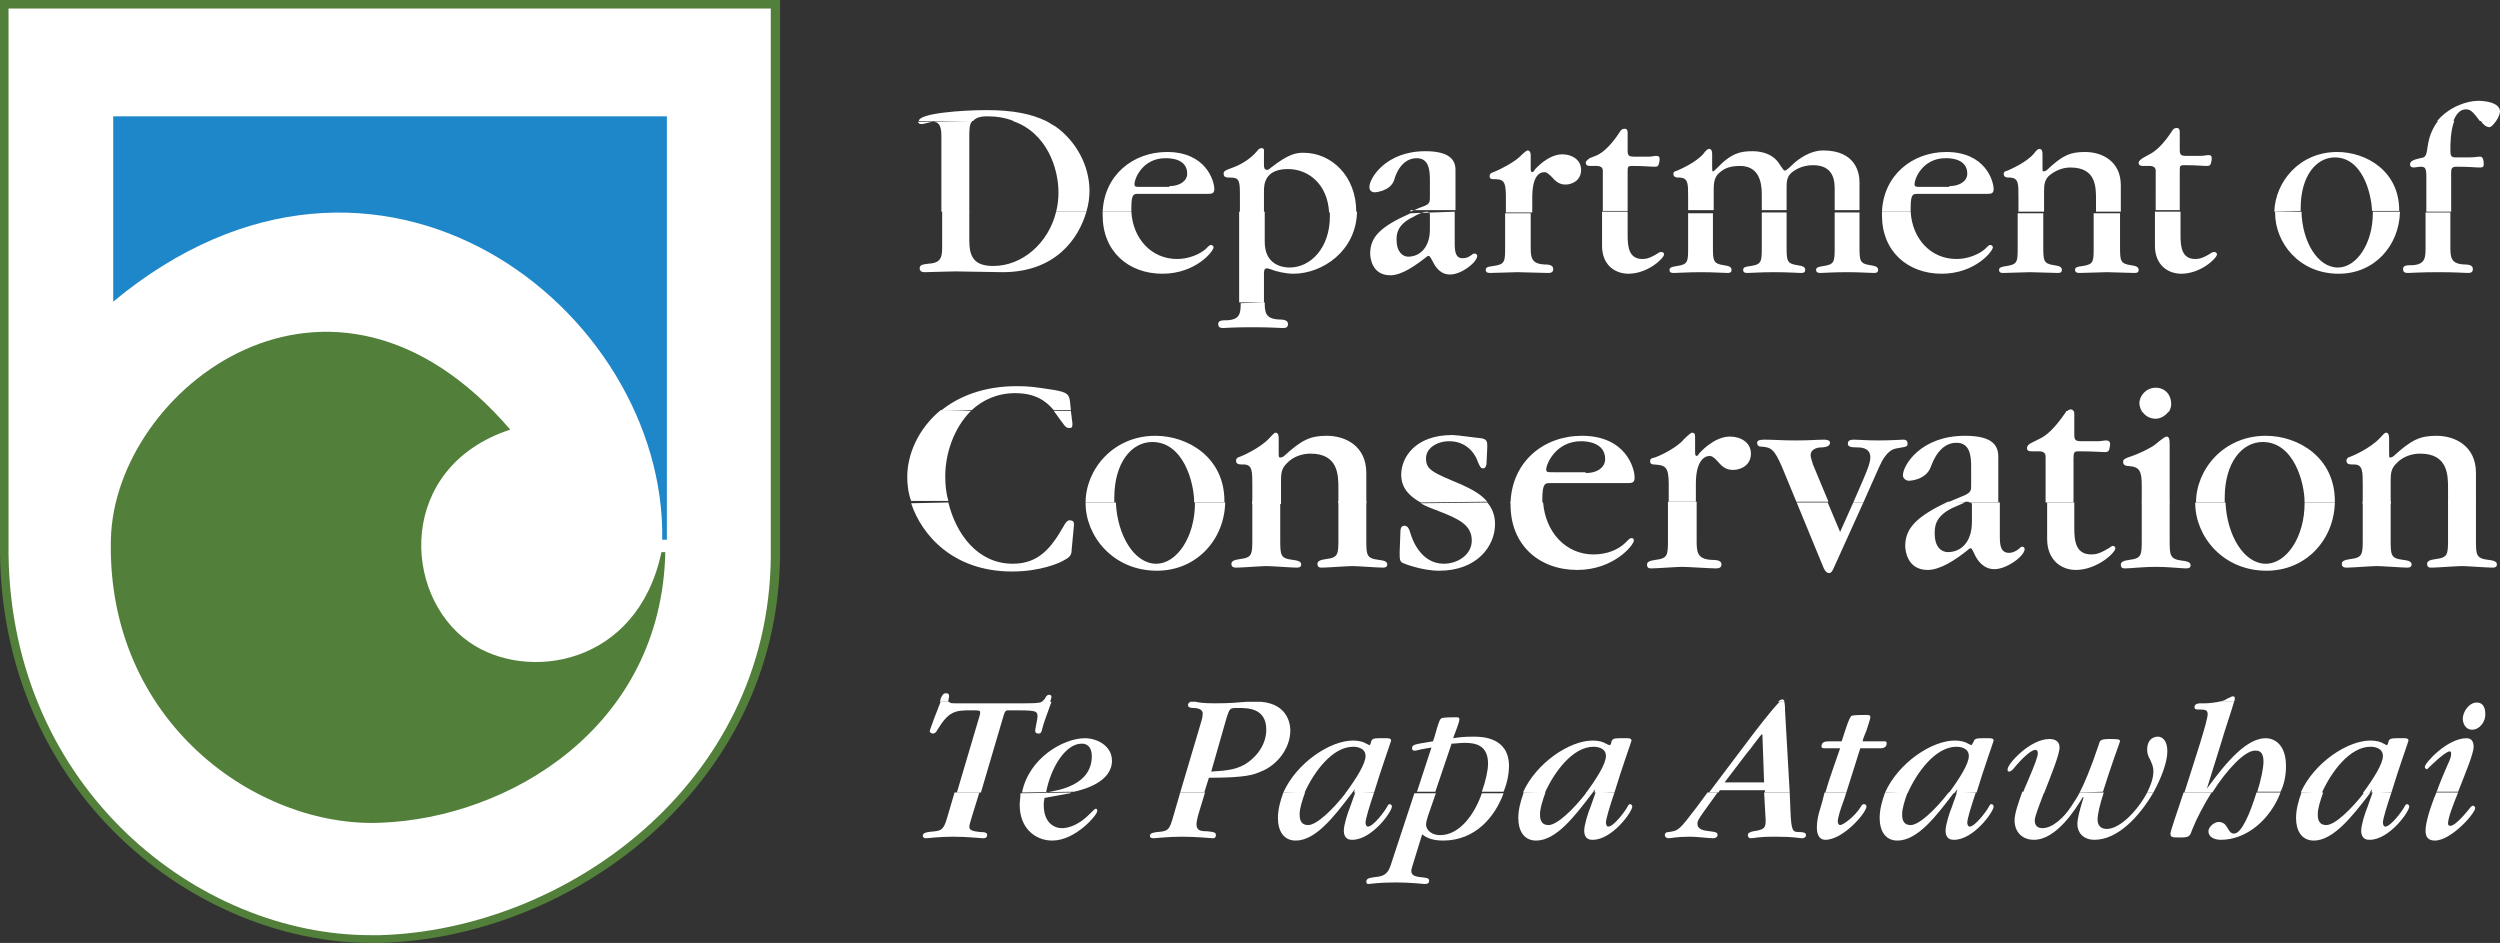 <svg version="1.1" id="Layer_1" xmlns="http://www.w3.org/2000/svg" x="0" y="0" viewBox="0 0 322.4 121.6" style="enable-background:new 0 0 322.4 121.6" xml:space="preserve"><rect x="0" y="0" width="322.4" height="121.6" fill="#333333" stroke="none"/><style>.st4{fill-rule:evenodd;clip-rule:evenodd;fill:#fff}</style><path d="M.6 71.5c.4 30.9 25.7 50.3 48.5 49.6 23.3-.6 50.6-18.7 51-49.2V.6H.6v70.9z" style="fill:#fff"/><path d="M47.9 121.6C25.2 121.6.4 102.4 0 71.4V0h100.6v71.8c-.4 29.9-27 49.1-51.5 49.8h-1.2zM1.1 1.1v70.4c.4 30.3 24.5 49.1 46.7 49.1H49c24-.7 50.1-19.5 50.4-48.7V1.1H1.1z" style="fill:#527f3a"/><path d="M65.8 55.4c-23.1-26.9-51-5.3-51.5 14.1-.6 23.7 19 37.3 34.8 36.6 16.4-.6 36.2-12.2 36.7-34.9h-.5C82.2 85.9 67.9 88 60.5 82.8c-8.7-6.1-9.3-22.6 5.3-27.4z" style="fill-rule:evenodd;clip-rule:evenodd;fill:#527f3a"/><path d="M14.6 38.9V15H86v54.6h-.6c.5-29.7-36.7-59-70.8-30.7z" style="fill-rule:evenodd;clip-rule:evenodd;fill:#1e87c9"/><path class="st4" d="m126.3 102.2-.9 2.9c-.2.7-.4 1.3-.4 1.5 0 .5.5.6 1.4.7.7 0 .9.1.9.4 0 .4-.4.4-.5.4-.4 0-2-.2-3.9-.2s-3.1.2-3.5.2c-.2 0-.4-.1-.4-.3 0-.4.4-.5 1.6-.6.7-.1 1.1-.2 1.5-1.6l1-3.4h3.2zm12.1 0c-.2 0-.3 0-.4.1l-3.3.6c-.1.5-.1.7-.1.9 0 2.7 1.8 3 2.3 3 .5 0 1.9-.1 3.6-1.8.6-.6.7-.7.8-.7.2 0 .2.1.2.3 0 .5-2.8 3.8-5.8 3.8-2.1 0-4.2-1.5-4.2-4.6 0-.5.1-1 .1-1.5l6.8-.1zm17 0-.7 2.3c-.1.3-.4 1.3-.4 1.8 0 .8.5.9 1.4.9 1 .1 1.1.2 1.1.5 0 .4-.3.4-.4.4-.1 0-2.1-.2-4-.2-1.8 0-3.3.2-3.6.2-.4 0-.5-.1-.5-.3 0-.4.4-.4.9-.5 1.4-.1 1.6-.2 2.1-2l.9-3.1h3.2zm12.9 0c-.4 1.1-.7 2.1-.7 2.8 0 .4 0 1.4 1.1 1.4s3.2-2 4.9-4.2h.8c-.1.1-.2.3-.3.4-2 2.6-4.4 5.8-7 5.8-1.6 0-2.3-1.3-2.3-2.9 0-1.1.3-2.2.7-3.3h2.8zm8.9 0c-.6 1.8-1.1 3.4-1.1 3.9 0 .2.1.5.3.5.7 0 2.2-2 2.5-2.6.1-.2.2-.3.3-.3.1 0 .3.1.3.3 0 .7-2.6 4.3-5.1 4.3-.3 0-1.1 0-1.1-1.2 0-.7.5-2.3.8-3l.6-1.7c0-.1.1-.2.1-.3l2.4.1zm8 0-.9 2.6c-.3.8-.4 1.4-.4 1.5 0 .8.8 1.4 1.8 1.4 2.6 0 4.5-2.8 5.4-5.4h2.8c-1.1 3-3.6 6.1-7.8 6.1-1.6 0-2.3-.5-2.7-.8l-1.2 3.9c-.1.4-.2.6-.2.8 0 .6.5.7 1 .8 1 .1 1.3.1 1.3.5s-.4.4-.6.4c-.1 0-1.8-.2-3.7-.2-2.3 0-3.3.2-3.5.2-.3 0-.3-.2-.3-.3 0-.5.6-.5 1.2-.6 1.3-.1 1.7-.6 2.1-2l2.9-8.8h2.8v-.1zm14.1 0c-.4 1.1-.7 2.1-.7 2.8 0 .4 0 1.4 1.1 1.4s3.2-2 4.9-4.2h.8c-.1.1-.2.3-.3.4-2 2.6-4.4 5.8-7 5.8-1.6 0-2.3-1.3-2.3-2.9 0-1.1.3-2.2.7-3.3h2.8zm8.9 0c-.6 1.8-1.1 3.4-1.1 3.9 0 .2.1.5.3.5.7 0 2.2-2 2.5-2.6.1-.2.2-.3.3-.3.1 0 .3.1.3.3 0 .7-2.6 4.3-5.1 4.3-.3 0-1.1 0-1.1-1.2 0-.7.5-2.3.8-3l.6-1.7c0-.1.1-.2.1-.3l2.4.1zm13.3 0-1.8 2.5c-.7 1-.8 1.2-.8 1.5 0 .8.8.9 1.6 1 .7.1 1 .1 1 .5 0 .1-.1.4-.6.4-.4 0-2.2-.2-2.9-.2-1.9 0-2.4.2-2.8.2-.2 0-.5-.1-.5-.4 0-.3.2-.4.5-.4 1.3-.2 1.3-.2 3.6-3.2l1.4-1.9h1.3zm9.3 0 .1 2.4c.1 2.6.3 2.7 1.1 2.7s.9.2.9.4c0 .3-.3.4-.5.4-.4 0-.9-.2-3.5-.2-2.4 0-2.6.2-3.1.2-.2 0-.4-.1-.4-.4 0-.3.3-.4.7-.5 1.4-.2 1.6-.4 1.6-1.4l-.2-3.6h3.3zm7.3 0c-.1.4-.3.9-.5 1.5-.2.5-.6 1.8-.6 2.2 0 .4.2.5.3.5.4 0 1.9-1.1 2.7-2.4.1-.2.2-.3.4-.3s.3.2.3.3c0 .8-3 4.3-5.3 4.3-.6 0-1.1-.4-1.1-1.6 0-.8.2-1.7.4-2.3.2-.6.4-1.4.6-2.2h2.8zm7.9 0c-.4 1.1-.7 2.1-.7 2.8 0 .4 0 1.4 1.1 1.4s3.2-2 4.9-4.2h.7c-.1.1-.2.3-.3.4-2 2.6-4.4 5.8-7 5.8-1.6 0-2.3-1.3-2.3-2.9 0-1.1.3-2.2.7-3.3h2.9zm8.8 0c-.6 1.8-1.1 3.4-1.1 3.9 0 .2.1.5.3.5.7 0 2.2-2 2.5-2.6.1-.2.2-.3.3-.3.1 0 .3.1.3.3 0 .7-2.6 4.3-5.1 4.3-.3 0-1.1 0-1.1-1.2 0-.7.5-2.3.8-3l.6-1.7c0-.1 0-.2.1-.3l2.4.1zm8.8 0c-.6 1.6-1.2 3.1-1.2 3.6 0 .7.4 1 1 1 1.3 0 2.8-1.4 3.7-2.8.3-.5.7-1 1.1-1.8h3.1c-.5 1.5-.8 2.9-.8 3.4 0 .3 0 1.3 1.2 1.3 1.7 0 4-2.4 5.2-4.7h.8c-1.8 3.1-4.6 6.1-7.6 6.1-1.5 0-2.2-1-2.2-2 0-.7.2-1.5.8-3.5h-.1c-.9 1.5-3.4 5.5-6.3 5.5-1.6 0-2.5-1.1-2.5-2.5 0-.9.5-2.3 1-3.7l2.8.1zm21.6 0c-1 1.6-1.9 3.3-2.5 4.8-.3.9-.4 1-1.6 1-.9 0-1.2 0-1.2-.5 0-.3.8-2.6 1.7-5.3h3.6zm8.9 0c-1.3 3.4-4.3 6.1-7.7 6.1-.9 0-1.6-.4-1.6-1.1 0-.6.8-1.2 1.3-1.2 1.3 0 1.1 1.5 2 1.5 1 0 2.1-2.7 2.9-5.3h3.1zm5.5 0c-.4 1.1-.7 2.1-.7 2.8 0 .4 0 1.4 1.1 1.4s3.2-2 4.9-4.2h.8c-.1.1-.2.3-.3.4-2 2.6-4.5 5.8-7 5.8-1.6 0-2.3-1.3-2.3-2.9 0-1.1.3-2.2.7-3.3h2.8zm8.8 0c-.6 1.8-1.1 3.4-1.1 3.9 0 .2.1.5.3.5.7 0 2.2-2 2.5-2.6.1-.2.2-.3.3-.3.1 0 .3.1.3.3 0 .7-2.6 4.3-5.1 4.3-.3 0-1.1 0-1.1-1.2 0-.7.5-2.3.8-3l.6-1.7c0-.1.1-.2.1-.3l2.4.1zm8.6 0c-.7 1.7-1.3 3.3-1.3 4 0 .2.1.3.3.3.7 0 2.3-2 2.6-2.4.1-.1.2-.2.3-.2.1 0 .3.1.3.3 0 .7-3.1 4.2-5.2 4.2-.9 0-1.2-.5-1.2-1.3 0-1 .6-3 1.4-4.9h2.8z"/><path class="st4" d="M122.4 90.5c.1.2.3.2 1 .2h8.1c1.7 0 2.5 0 2.9-.2h1.2c-.4 1.1-1.1 3-1.2 3.5-.1.6-.3.6-.5.6-.4 0-.4-.3-.4-.4 0-.2.3-1.5.3-1.8 0-.8-.3-.8-3.7-.8-.5 0-.5.1-.8 1.1l-2.8 9.5h-3.1l2.9-9.8c.1-.3.1-.4.1-.5 0-.3-.1-.3-1.3-.3-2 0-2.8.2-4.2 2.5-.2.4-.4.5-.6.5-.1 0-.4-.1-.4-.3 0-.2 1-2.8 1.4-3.8h1.1zm31.8 0c.4.1.9.2 2.5.2 1.9 0 2.9-.1 4.1-.2h1.8c3.8.3 3.8 3.4 3.8 3.7 0 2.3-1.7 4.5-3.8 5.3-.9.4-1.9.8-6.7.8l-.6 1.9h-3.1l2.7-9.1c.1-.3.2-.7.2-1.1 0-.6-.8-.7-1.2-.7-.6 0-.7-.2-.7-.4s.2-.3.3-.4h.7zm75.9 0c.1.3.1 1 .1 1.2l.6 10.5h-3.2v-.3h-5.8l-.2.3h-1.2l5.2-6.9c.6-.8 2.8-3.7 3.9-4.8h.6zm58 0c-.3 1.1-1.3 4-1.6 5.1l-1.9 6.1c2.7-3.7 5.2-6.5 7.6-6.5.9 0 2.6.6 2.6 3.6 0 1.1-.2 2.3-.7 3.3h-3c.5-1.6.8-3.1.8-3.9 0-1.4-.7-1.4-1.1-1.4-1.3 0-3.6 2.4-5.5 5.4h-3.6c1.3-4.1 3-9.2 3-10.1 0-.6-.4-.6-1.2-.6-.4 0-.5-.1-.5-.3 0-.5.6-.5.8-.5h.6c.5 0 1.2-.1 1.8-.2h1.9zm-156.3 11.7c.9-4.5 5.4-7 8.1-7 1.6 0 3.5 1 3.5 2.9 0 2.7-3.5 3.7-4.9 4l-6.7.1zm33.7 0c1.7-3.8 6-6.7 9-6.7.8 0 1.4.2 1.7.4l.4.2c.1 0 .2-.3.2-.4.1-.4.3-.5 1.1-.5h.9c.2 0 .6 0 .6.3 0 .1-1.3 3.7-2.2 6.7h-2.6c.1-.2.1-.4.1-.4-.1.1-.2.3-.4.5h-.8c1.4-1.9 2.6-3.8 2.6-4.8 0-1.1-1.2-1.2-1.6-1.2-2.7 0-5.1 3.3-6.3 6l-2.7-.1zm17.2 0 1.9-5.8c-.7.1-1.7.3-2 .4h-.2c-.2 0-.3-.1-.3-.3 0-.5.3-.5 2.7-.9l.2-.6c.4-1.4.6-2.1.8-2.3.1-.1.2-.2 2-.2.4 0 .4.1.4.3 0 .4-.8 2.3-.8 2.4.7-.1 1.2-.2 2.6-.2 1 0 4.6 0 4.6 3.8 0 .9-.2 2.1-.7 3.3h-2.8c.5-1.4.8-2.8.8-3.6 0-2.4-1.6-2.7-3-2.7-.7 0-1.2.1-1.7.1l-2.1 6.2h-2.4v.1zm13.7 0c1.7-3.8 6-6.7 9-6.7.8 0 1.4.2 1.7.4 0 0 .4.2.5.2.1 0 .2-.3.2-.4.1-.4.3-.5 1.1-.5h.9c.2 0 .6 0 .6.3 0 .1-1.3 3.7-2.2 6.7h-2.6c.1-.2.1-.4.1-.4-.1.1-.2.3-.4.5h-.8c1.4-1.9 2.6-3.8 2.6-4.8 0-1.1-1.2-1.2-1.6-1.2-2.7 0-5.1 3.3-6.3 6l-2.8-.1zm39 0c.5-1.8 1.3-3.9 1.9-5.7h-1.8c-.3 0-.6 0-.6-.2 0-.7.5-.7 1.3-.7h1.3c.2-.5.9-3.1 1.3-3.3.3-.1 1.4-.1 1.8-.1.4 0 .6 0 .6.3 0 .2-.4 1.4-.5 1.7l-.4 1c0 .1-.1.3-.1.4h2.9c.2 0 .2.2.2.3 0 .5-.5.6-.8.6h-2.6c-.8 2.5-.9 2.9-1.8 5.7h-2.7zm7.7 0c1.7-3.8 6-6.7 9-6.7.8 0 1.4.2 1.7.4l.4.2c.1 0 .2-.3.3-.4.1-.4.3-.5 1.1-.5h.9c.2 0 .6 0 .6.3 0 .1-1.3 3.7-2.2 6.7h-2.6c.1-.2.1-.4.1-.4-.1.1-.2.3-.4.5h-.7c1.4-1.9 2.6-3.8 2.6-4.8 0-1.1-1.2-1.2-1.6-1.2-2.7 0-5.1 3.3-6.3 6l-2.9-.1zm17.8 0c.2-.6.5-1.2.7-1.7.8-1.9 1.2-2.9 1.2-3.4 0-.3-.2-.4-.3-.4-.8 0-2.5 2-2.9 2.5-.1.1-.3.3-.5.3s-.2-.1-.2-.3c0-.7 2.9-3.9 5.4-3.9.2 0 1.3 0 1.3 1.1 0 .9-1.1 3.6-2 5.9l-2.7-.1zm7.3 0c.6-1.2 1.4-3 2.5-6.3.1-.4.2-.6 1.4-.6.3 0 1 0 1.2.1.1.1.1.2.1.2s-1.3 3.6-2.2 6.5l-3 .1zm8.7 0c.5-1 .8-1.9.8-2.7 0-.7-.2-1-.4-1.5-.3-.5-.4-.9-.4-1.3 0-1.6 1.1-1.7 1.4-1.7.4 0 1.2.3 1.2 1.9 0 1.3-.7 3.3-1.8 5.3h-.8zm19.8 0c1.7-3.8 6-6.7 9-6.7.8 0 1.4.2 1.7.4l.4.2c.1 0 .2-.3.2-.4.1-.4.3-.5 1.1-.5h.9c.2 0 .6 0 .6.3 0 .1-1.3 3.7-2.2 6.7h-2.6c.1-.2.1-.4.1-.4-.1.1-.2.3-.4.5h-.8c1.4-1.9 2.6-3.8 2.6-4.8 0-1.1-1.2-1.2-1.6-1.2-2.7 0-5.1 3.3-6.3 6l-2.7-.1zm17.5 0c.5-1.4 1.1-2.8 1.5-3.7.3-.6.4-1 .4-1.3 0-.1 0-.3-.2-.3-.6 0-2.9 2.3-2.9 2.3-.1 0-.3-.1-.3-.3 0-.5 2.9-3.7 5.4-3.7.8 0 .9.7.9 1.1 0 .9-1.1 3.5-2 5.8h-2.8v.1zm-91.8-1.3h5.1l-.2-5.6c0-.6 0-.6-.1-.6s-1.6 2.1-1.9 2.4l-2.9 3.8zm-66.2-1.4c1.3-.1 2.9-.1 4.3-.9 1.8-1.1 2.8-2.8 2.8-4.5 0-2.8-2.4-2.8-3.6-2.8-1.1 0-1.1 0-1.5 1.2l-2 7zm-15.4-2c0-.2 0-1.6-1.3-1.6-2.1 0-4 3.1-4.6 6.3 1.8-.3 5.9-1 5.9-4.7zm178-3.4c-.9 0-1.2-.9-1.2-1.4 0-.9.8-2.1 1.8-2.1 1.1 0 1.1 1.2 1.1 1.4.1 1-.7 2.1-1.7 2.1z"/><path class="st4" d="M121.2 90.5c.1-.2.1-.3.1-.4.2-.4.3-.7.7-.7.1 0 .4 0 .4.4 0 .1-.1.4-.1.5v.2h-1.1zm13.1 0c.2-.1.4-.3.5-.5.2-.4.4-.4.5-.4.2 0 .3.1.3.3 0 .1-.1.3-.2.7l-1.1-.1zm19.3 0H154.2h-.6zm7.2 0H162.6h-1.8zm68.5 0c.2-.2.4-.3.5-.3.2 0 .3.1.3.2v.1h-.8zm56.8 0c.5-.1.9-.2 1.1-.4.3-.1.6-.3.7-.3.3 0 .3.1.3.3 0 0 0 .2-.1.4h-2zM122.3 64.8c1 4.1 3.8 7.9 8.3 7.9 3.4 0 5-2.1 6.6-4.9.1-.2.4-.7.7-.7.6 0 .6.3.6.6l-.3 3.2c0 .5-.1.9-.9 1.3-.6.4-3.1 1.5-6.8 1.5-7.5 0-11.6-4.6-13-8.8l4.8-.1zm21.6 0c.2 4.3 2.4 7.9 5.2 7.9 2.7 0 5-3.5 5-7.8v-.1h3.9c-.1 4.8-3.7 8.8-8.8 8.8-5.7 0-9.2-4.5-9.2-8.7v-.1h3.9zm21.2 0v4.7c0 2.1 0 2.5 1.6 2.7.9.1 1.1.3 1.1.6 0 .4-.4.4-.6.4-.6 0-3.2-.2-3.9-.2-.6 0-3.2.2-3.8.2-.3 0-.7 0-.7-.5 0-.3.3-.5 1.1-.6 1.6-.2 1.6-.6 1.6-2.7v-4.8h3.6v.2zm11.1 0v4.7c0 2.1 0 2.5 1.6 2.7.9.1 1.1.3 1.1.6 0 .4-.4.4-.6.4-.6 0-3.3-.2-3.9-.2-.6 0-3.3.2-3.9.2-.3 0-.6 0-.6-.5 0-.3.3-.5 1.1-.6 1.6-.2 1.6-.6 1.6-2.7v-4.8h3.6v.2zm15.6 0c.6.7 1 1.6 1 2.8 0 2.8-2.3 6-7.2 6-2.2 0-4.5-.9-4.7-1-.4-.2-.4-.5-.4-1.4l.1-2.7c0-.1 0-.7.5-.7.4 0 .6.3.8 1 .2.7 1.3 3.9 4.3 3.9 1.7 0 3.6-1.1 3.6-3 0-2-1.7-2.8-4.3-3.8-.8-.3-1.6-.6-2.3-1l8.6-.1zm7.2 0c.3 3.8 2.9 6.7 6.5 6.7 1.7 0 3.2-.6 4.1-1.5.6-.6.6-.6.8-.6.3 0 .3.2.3.3 0 .6-2.6 3.8-7.3 3.8-4.9 0-8.6-3.2-8.6-8.4v-.4l4.2.1zm19.8 0v4.8c0 1.5 0 2.5 1.9 2.6.8 0 1.3.1 1.3.6s-.5.5-.8.5c-.6 0-3.6-.2-4.3-.2-.6 0-3.3.2-3.9.2-.3 0-.6 0-.6-.5 0-.3.3-.5 1.1-.6 1.6-.2 1.6-.6 1.6-2.7v-4.8h3.7v.1zm16.9 0 1.6 3.8 1.7-3.8h1.3l-3.8 8.4c-.2.5-.4.7-.6.7-.3 0-.5-.2-.7-.6l-3.5-8.5h4zm17.7 0c-.5.2-1.1.5-1.6.7-2.3 1.1-2.3 2.5-2.3 3.3 0 1.8.9 2.4 1.7 2.4 1.7 0 3.1-1.3 3.1-3.9v-2.2c0-.2-.1-.3-.1-.3h3.7v4.4c0 1.1.1 2.1 1.2 2.1.4 0 .8-.2 1.1-.4.4-.3.4-.4.6-.4.2 0 .3.2.3.3 0 .9-2.3 2.6-3.9 2.6-1.4 0-2.2-1.1-2.6-2-.3-.7-.4-.7-.5-.7-.1 0-.3.2-.3.2-1.6 1.3-3.6 2.6-5.2 2.6-2.7 0-2.9-2.6-2.9-3.1 0-2.3 1.5-3.8 5.5-5.7l2.2.1zm14.1 0v3.3c0 1.7.2 3.4 2.2 3.4.6 0 1.1-.1 2.4-.9.1-.1.3-.2.4-.2.2 0 .3.2.3.3 0 .6-2.4 2.8-5.1 2.8-1.9 0-3.7-1.3-3.7-4v-4.7h3.5zm12.3 0v4.8c0 2 0 2.5 1.6 2.7.9.1 1.1.3 1.1.6 0 .4-.4.4-.6.4-.6 0-2.2-.2-3.9-.2-1.6 0-3.3.2-3.9.2-.3 0-.6 0-.6-.5 0-.3.3-.5 1.1-.6 1.6-.2 1.6-.6 1.6-2.7v-4.8h3.6v.1zm7.2 0c.2 4.3 2.4 7.9 5.2 7.9 2.7 0 5-3.5 5-7.8v-.1h3.9c-.1 4.8-3.7 8.8-8.8 8.8-5.7 0-9.2-4.5-9.2-8.7v-.1h3.9zm21.3 0v4.7c0 2.1 0 2.5 1.6 2.7.9.1 1.1.3 1.1.6 0 .4-.4.4-.6.4-.6 0-3.2-.2-3.9-.2-.6 0-3.2.2-3.8.2-.3 0-.7 0-.7-.5 0-.3.3-.5 1.1-.6 1.6-.2 1.6-.6 1.6-2.7v-4.8h3.6v.2zm11 0v4.7c0 2.1 0 2.5 1.6 2.7.9.1 1.1.3 1.1.6 0 .4-.4.4-.6.4-.6 0-3.3-.2-3.9-.2-.6 0-3.3.2-3.9.2-.3 0-.6 0-.6-.5 0-.3.3-.5 1.1-.6 1.6-.2 1.6-.6 1.6-2.7v-4.8h3.6v.2z"/><path class="st4" d="M125.2 53c-2.2 2.2-3.3 5.5-3.3 8.4 0 1.1.1 2.2.4 3.2h-4.8c-.4-1.1-.5-2.2-.5-3.1 0-2.9 1.4-6.2 4.3-8.6l3.9.1zm12.9 0 .2 1.6c0 .4 0 .6-.4.6-.3 0-.5-.1-.9-.7-.4-.5-.7-1-1.1-1.5h2.2zm129.3 0c.1.1.1.2.1.4V56c0 .7.1.9.9.9h2.1c.5 0 .8-.1 1.1-.1.3 0 .6.1.5.7-.1.7-.2.8-.7.8-.6 0-1.5-.1-3.3-.1-.6 0-.7.1-.7.9v5.7h-3.6v-5.9c0-.5-.3-.7-.9-.7h-.9c-.2 0-.6 0-.6-.4s.4-.6.6-.7l1-.5c.9-.4 2-1.4 3.3-3.3.1-.1.1-.2.2-.3h.9zm12.3 0c-.3.5-1 1-1.7 1-.8 0-1.4-.4-1.8-1h3.5zM140 64.8c0-4.2 3.5-8.6 9-8.6 4.2 0 8.9 2.8 8.9 8.4v.2H154c0-2.6-1.4-7.8-5.4-7.8-2.7 0-4.9 2.7-4.9 7.2v.6H140zm21.5 0v-2.3c0-1.7 0-2.6-1.1-2.6-.6 0-1 0-1-.5 0-.2.1-.4.5-.5.3-.1 2.6-1.1 3.8-2.4.3-.3.6-.7.8-.7.3 0 .4.3.4.7v1.8c0 .6 0 .7.2.7s.4-.1.5-.2c2.3-2.1 3.4-2.6 5.5-2.6 2.4 0 5.1 1.3 5.1 4.8v3.9h-3.6V63c0-1.7 0-4.5-3.6-4.5-1.1 0-2.3.4-3.1 1.3-.6.6-.7 1.2-.7 2.1V65h-3.7v-.2zm21.7 0c-1.4-.8-2.5-1.8-2.5-3.6 0-2.1 1.7-5.1 6.6-5.1.6 0 3.3.4 3.6.4.9.1.9.5.9 1.1l-.1 2.2c0 .1-.1.6-.4.6-.3 0-.4-.1-.7-.8-.2-.7-1.2-2.7-3.7-2.7-1.6 0-3 .9-3 2.2 0 1.5.8 1.8 4.6 3.4.8.4 2.3 1 3.3 2.2l-8.6.1zm11.6 0c.2-5.3 4.3-8.6 9.2-8.6 5.6 0 6.8 4.1 6.8 5.4 0 .7-.4.7-1 .7h-9.9c-.6 0-1 0-1 2v.6h-4.1v-.1zm20.4 0v-2.4c0-2.3-.5-2.4-1.9-2.5-.1 0-.5 0-.5-.4 0-.3.1-.4.6-.5.9-.3 3-1.4 3.7-2.3.1-.1.9-.9 1.1-.9.4 0 .4.3.4.6v1.9c0 .2 0 .5.2.5.1 0 .3-.2.3-.3.1-.1 1.9-2.2 4-2.2 1.3 0 2.7.7 2.7 2.2 0 1.5-1.3 2.1-2.3 2.1-.8 0-1.3-.3-1.9-1-.6-.7-.9-.8-1.1-.8-.7 0-1.8.6-1.8 3.6v2.3h-3.5v.1zm16.5 0-1.9-4.6c-1-2.3-1.4-2.5-2.6-2.6-.2 0-.6 0-.6-.5 0-.4.6-.4 1-.4 1.1 0 2.2.1 4 .1 1.9 0 2.7-.1 3.6-.1.2 0 .8 0 .8.4 0 .5-.7.6-1.2.6-.2 0-1.3.1-1.3 1 0 .4.3 1.1.3 1.2l2 4.8h-4.1v.1zm7.3 0 1.3-3c.2-.5.9-2 .9-2.8 0-1.1-.9-1.3-1.6-1.3-1 0-1.3-.1-1.3-.5 0-.5.5-.5.9-.5s1.6.1 3 .1c1.9 0 2.7-.1 3.2-.1.2 0 .6 0 .6.5 0 .4-.1.4-1.3.6-.5.1-1.4.2-2.4 2.5l-2 4.5H239zm12.2 0c.6-.3 1.4-.6 2.1-.9.9-.4.9-.7.9-1.3v-2.4c0-1.3-.1-3.1-1.9-3.1-2.1 0-3 2.3-3.3 3.1-.6 1.7-2.7 1.8-2.8 1.8-.4 0-.8-.3-.8-.7 0-1.3 2.3-5.1 8-5.1 3.5 0 4.3 1.2 4.3 2.7v5.9H254c-.1-.1-.2-.1-.3-.1-.1 0-.3 0-.5.1h-2zm25 0v-2.2c0-1.9-.3-2.4-1.7-2.5-.1 0-.7 0-.7-.5 0-.3.1-.4.6-.6 1.8-.6 2.6-1.1 3.3-1.5.3-.2 1.4-1.2 1.7-1.2.4 0 .4.5.4 1.3v7.2h-3.6zm7 0c0-4.2 3.5-8.6 9-8.6 4.2 0 8.9 2.8 8.9 8.4v.2h-3.9c0-2.6-1.4-7.8-5.4-7.8-2.7 0-4.9 2.7-4.9 7.2v.6h-3.7zm21.5 0v-2.3c0-1.7 0-2.6-1.1-2.6-.6 0-1 0-1-.5 0-.2.1-.4.5-.5.3-.1 2.6-1.1 3.8-2.4.3-.3.6-.7.8-.7.3 0 .4.3.4.7v1.8c0 .6 0 .7.1.7.2 0 .4-.1.5-.2 2.3-2.1 3.4-2.6 5.5-2.6 2.4 0 5.1 1.3 5.1 4.8v3.9h-3.6V63c0-1.7 0-4.5-3.6-4.5-1.1 0-2.3.4-3.1 1.3-.6.6-.7 1.2-.7 2.1V65h-3.6v-.2zM204.5 61c1.6 0 2.5-.8 2.5-1.8 0-2.2-2.5-2.3-3.1-2.3-3.3 0-4.5 3-4.5 3.6 0 .4.1.4 1 .4h4.1v.1z"/><path class="st4" d="M163.1 39c0 1.3.1 2.1 1.8 2.2.7 0 1.2.1 1.2.6s-.4.5-.7.5c-.4 0-1.6-.1-3.8-.1-2.8 0-3.5.1-3.8.1-.3 0-.7 0-.7-.5s.5-.5 1.2-.5c1.6-.1 1.7-.9 1.7-2.2l3.1-.1zm-41.8 14c2.3-1.9 5.6-3.2 9.8-3.2 1.7 0 2.3.1 4.9.5 1.7.3 1.9.6 2 1.6l.1 1h-2.2c-1.1-1.3-2.5-2.2-5-2.2-2.3 0-4.2.9-5.6 2.2l-4 .1zm145.3 0c.1-.1.3-.2.4-.2.1 0 .3 0 .4.2h-.8zm9.6 0c-.2-.3-.3-.7-.3-1 0-1 .9-2 2.1-2 1.2 0 2 .9 2 2.1 0 .3-.1.7-.3 1h-3.5V53zM125 27.3V31c0 2.1.6 3.3 3.1 3.3 3.7 0 7.1-2.9 8.1-7h3.9c-1 3.5-4 7.8-10.8 7.8-1 0-5.3-.1-6.1-.1-.6 0-3.8.1-3.9.1-.2 0-.7 0-.7-.5s.5-.5 1.2-.6c1.7-.1 1.7-1 1.7-2.4v-4.4h3.5v.1zm20.9 0c.2 3.5 2.6 6.1 5.9 6.1 1.5 0 2.9-.6 3.7-1.3.5-.5.5-.5.7-.5.2 0 .3.2.3.3 0 .5-2.3 3.4-6.6 3.4-4.4 0-7.7-2.9-7.7-7.5v-.5h3.7zm17.2 0v3.9c0 2.9 2.2 3.3 3.2 3.3 2.7 0 5.2-2.5 5.2-6.6v-.6h3.5c-.1 5.1-4.5 8-8.2 8-1 0-2.3-.3-3-.6-.1 0-.3-.1-.4-.1-.4 0-.4.4-.4.7V39h-3.2V27.3h3.3zm24.5 0v4.1c0 1 .1 1.9 1 1.9.4 0 .7-.1 1-.3.4-.3.4-.3.6-.3.2 0 .3.2.3.3 0 .8-2 2.4-3.5 2.4-1.3 0-1.9-1-2.3-1.8-.3-.6-.4-.6-.5-.6-.1 0-.2.1-.2.1-1.4 1.1-3.2 2.4-4.7 2.4-2.4 0-2.6-2.3-2.6-2.8 0-2.2 1.4-3.5 5.2-5.2l5.7-.2zm9.8 0v4.4c0 1.4 0 2.3 1.7 2.4.7 0 1.2.1 1.2.6s-.4.5-.7.5c-.6 0-3.3-.1-3.9-.1-.5 0-2.9.1-3.5.1-.2 0-.6 0-.6-.4 0-.3.2-.4 1-.5 1.5-.2 1.5-.6 1.5-2.4v-4.4h3.3v-.2zm12.5 0v3.1c0 1.5.2 3 1.9 3 .5 0 1-.1 2.1-.8.1-.1.3-.1.4-.1.2 0 .3.2.3.3 0 .5-2.1 2.5-4.6 2.5-1.7 0-3.4-1.1-3.4-3.6v-4.4h3.3zm11 0v4.4c0 1.9 0 2.3 1.4 2.5.8.1 1 .3 1 .6 0 .4-.3.4-.6.4-.4 0-1.7-.1-3.4-.1-1.5 0-2.9.1-3.4.1-.3 0-.6 0-.6-.4 0-.3.3-.4 1-.5 1.4-.2 1.4-.6 1.4-2.4v-4.4h3.2v-.2zm9.5 0v4.4c0 1.9 0 2.3 1.4 2.5.8.1 1 .3 1 .6 0 .4-.3.4-.6.4-.5 0-1.6-.1-3.4-.1-1.8 0-2.9.1-3.4.1-.3 0-.6 0-.6-.4 0-.3.2-.4 1-.5 1.4-.2 1.4-.6 1.4-2.5v-4.4h3.2v-.1zm9.4 0v4.4c0 1.9 0 2.3 1.4 2.5.8.1 1 .3 1 .6 0 .4-.3.4-.6.4-.5 0-1.7-.1-3.4-.1-1.9 0-2.9.1-3.4.1-.2 0-.6 0-.6-.4 0-.3.3-.4 1-.5 1.4-.2 1.4-.6 1.4-2.5v-4.4h3.2v-.1zm6.6 0c.2 3.5 2.6 6.1 5.9 6.1 1.5 0 2.9-.6 3.7-1.3.5-.5.5-.5.7-.5.2 0 .3.2.3.3 0 .5-2.3 3.4-6.6 3.4-4.4 0-7.7-2.9-7.7-7.5v-.5h3.7zm17.1 0v4.4c0 1.9 0 2.3 1.4 2.5.8.1 1 .3 1 .6 0 .4-.3.4-.6.4-.5 0-2.9-.1-3.5-.1-.5 0-2.9.1-3.4.1-.3 0-.6 0-.6-.4 0-.3.3-.4 1-.5 1.4-.2 1.4-.6 1.4-2.4v-4.4h3.3v-.2zm9.9 0v4.4c0 1.9 0 2.3 1.4 2.5.8.1 1 .3 1 .6 0 .4-.3.4-.6.4-.5 0-2.9-.1-3.5-.1-.5 0-2.9.1-3.5.1-.2 0-.6 0-.6-.4 0-.3.2-.4 1-.5 1.4-.2 1.4-.6 1.4-2.4v-4.4h3.4v-.2zm7.8 0v3.1c0 1.5.2 3 1.9 3 .5 0 1-.1 2.1-.8.1-.1.3-.1.4-.1.2 0 .3.2.3.3 0 .5-2.1 2.5-4.6 2.5-1.7 0-3.4-1.1-3.4-3.6v-4.4h3.3zm15.6 0c.1 3.9 2.1 7.2 4.7 7.2 2.4 0 4.5-3.1 4.5-7v-.2h3.5c-.1 4.4-3.3 8-7.9 8-5.2 0-8.2-4.1-8.2-7.8v-.2h3.4zm19.2 0v4.4c0 1.4 0 2.3 1.7 2.4.7 0 1.2.1 1.2.6s-.4.5-.7.5c-.3 0-1.5-.1-3.8-.1-2.2 0-3.6.1-3.8.1-.3 0-.7 0-.7-.5s.5-.5 1.2-.5c1.7-.1 1.7-1 1.7-2.4v-4.4h3.2v-.1zm-131.6.4c0-.3-.2-.4-.4-.4-.5 0-1.3.4-1.8.7-2.1 1-2.1 2.3-2.1 2.9 0 1.6.8 2.2 1.5 2.2 1.5 0 2.8-1.2 2.8-3.5v-1.9z"/><path class="st4" d="M125.4 15.6c-.4.4-.4 1.1-.4 2.1v9.6h-3.6v-9.8c0-1.4-.4-1.8-1.1-1.8-.2 0-1.2.3-1.4.3-.3 0-.5-.1-.5-.3l7-.1zm9.5 0c.4.2.8.5 1.2.7 2.7 1.9 4.4 5.1 4.4 8.3 0 .8-.1 1.7-.4 2.7h-3.9c.2-.8.3-1.6.3-2.5 0-3.1-1.5-7.7-5.9-9.2h4.3zm181.6 0c-.5 1.3-.5 3.1-.5 3.8 0 .7.1.9.7.9h1.6c.9 0 1.2-.1 1.5-.1.3 0 .5.2.5 1 0 .3-.1.4-.5.4-.7 0-1.2-.1-3-.1-.6 0-.7.2-.7.8v5h-3.2v-4.6c0-1.1-.2-1.2-.8-1.2-.1 0-.7.1-.8.1-.3 0-.5-.1-.5-.4 0-.4.4-.6 1.3-.8.7-.1.8-.2 1-1.7.2-1.3.7-2.3 1.3-3.1h2.1zm5.4 0c-.3.4-.6.8-.9.8-.4 0-.9-.5-1-.7 0-.1-.1-.1-.1-.1h2zM142.2 27.3c.2-4.7 3.9-7.7 8.3-7.7 5 0 6.1 3.7 6.1 4.8 0 .6-.4.6-.9.6h-8.9c-.6 0-.9 0-.9 1.8v.5h-3.7zm17.7 0v-1.8c0-2.1 0-2.6-1.2-2.6-.5 0-.9 0-.9-.5 0-.3.1-.4 1.2-.8.6-.2 2.1-.9 3.1-2.1.2-.3.4-.4.6-.4.4 0 .3.4.3.7v1.4c0 .3 0 .7.4.7.2 0 .3-.1.4-.2 2.4-1.9 3.4-2 4.3-2 3.6 0 6.8 3 6.8 7.6v.1h-3.5c-.2-3.7-2.7-5.6-5.3-5.6-3.1 0-3.1 2.1-3.1 2.9v2.7h-3.1v-.1zm22 0c.5-.2 1.1-.5 1.7-.7.8-.3.8-.6.8-1.2v-2.2c0-1.2-.1-2.8-1.7-2.8-1.9 0-2.7 2-2.9 2.8-.5 1.5-2.5 1.6-2.5 1.6-.4 0-.7-.2-.7-.7 0-1.1 2.1-4.6 7.2-4.6 3.1 0 3.9 1.1 3.9 2.4v5.2h-5.8v.2zm12.3 0v-2c0-2.1-.4-2.2-1.7-2.2-.1 0-.4 0-.4-.4 0-.2.1-.4.5-.5.8-.3 2.7-1.3 3.4-2 .1-.1.8-.8 1-.8.3 0 .4.3.4.6v1.7c0 .2 0 .5.2.5.1 0 .3-.2.3-.3.1-.1 1.7-2 3.6-2 1.2 0 2.4.7 2.4 2 0 1.4-1.2 1.9-2 1.9-.7 0-1.2-.3-1.7-.9-.6-.6-.8-.7-1-.7-.7 0-1.6.5-1.6 3.3v1.9h-3.4v-.1zm12.5 0V22c0-.4-.3-.6-.8-.6h-.8c-.2 0-.6 0-.6-.4 0-.3.4-.5.5-.6l1-.4c.8-.4 1.8-1.3 2.9-3 .1-.2.3-.4.6-.4.1 0 .4 0 .4.5v2.3c0 .6.1.8.8.8h1.9c.5 0 .7-.1 1-.1.3 0 .5.1.4.7-.1.6-.2.7-.6.7-.6 0-1.3-.1-2.9-.1-.6 0-.6.1-.6.8v5h-3.2v.1zm11 0v-2c0-1.6 0-2.3-1-2.4-.5 0-.9 0-.9-.5 0-.2.1-.3.5-.4.2-.1 2.4-1 3.4-2.2.2-.3.5-.6.7-.6.3 0 .4.3.4.6v1.6c0 .6 0 .7.1.7s.3-.2.5-.4c1.9-2 3.1-2.2 4.6-2.2.4 0 2.5 0 3.5 1.7.5.7.5.8.7.8.2 0 1-.8 1.2-1 1.3-1.1 2.6-1.6 3.7-1.6 4.3 0 4.7 3 4.7 4.1v3.6h-3.2v-2.6c0-1 0-3.2-2.8-3.2-1.5 0-2.5.7-2.9 1.1-.5.5-.5 1.2-.5 1.9v2.8h-3.2V25c0-1.7-.5-3.6-2.8-3.6-1.5 0-2.2.4-2.9 1.1-.4.5-.5 1.1-.5 1.9v2.7h-3.3v.2zm25 0c.2-4.7 3.9-7.7 8.3-7.7 5 0 6.1 3.7 6.1 4.8 0 .6-.4.6-.9.6h-8.9c-.6 0-.9 0-.9 1.8v.5h-3.7zm17.6 0v-2c0-1.6 0-2.3-1-2.4-.5 0-.9 0-.9-.5 0-.2.1-.3.5-.4.2-.1 2.4-1 3.4-2.2.2-.3.5-.6.7-.6.3 0 .4.3.4.6v1.6c0 .6 0 .7.1.7.2 0 .4-.1.5-.2 2-1.9 3-2.3 4.9-2.3 2.2 0 4.6 1.2 4.6 4.3v3.4h-3.2v-1.6c0-1.6 0-4.1-3.3-4.1-1 0-2 .4-2.8 1.1-.5.5-.6 1.1-.6 1.9v2.7h-3.3zm17.7 0V22c0-.4-.3-.6-.8-.6h-.8c-.2 0-.6 0-.6-.4 0-.3.4-.5.5-.6l.9-.5c.8-.4 1.8-1.3 2.9-3 .1-.2.3-.4.6-.4.1 0 .4 0 .4.5v2.3c0 .6.1.8.8.8h1.9c.5 0 .7-.1 1-.1.3 0 .5.1.4.7-.1.6-.2.7-.6.7-.6 0-1.3-.1-2.9-.1-.6 0-.6.1-.6.8v5H278v.2zm15.3 0c.1-3.8 3.2-7.7 8.1-7.7 3.8 0 8 2.5 8 7.5v.1h-3.5c-.1-2.4-1.3-6.9-4.8-6.9-2.4 0-4.4 2.4-4.4 6.5v.4l-3.4.1zM150.8 24c1.4 0 2.3-.7 2.3-1.6 0-2-2.3-2-2.8-2-3 0-4 2.7-4 3.3 0 .4.1.4.9.4h3.6V24zm100.6 0c1.4 0 2.3-.7 2.3-1.6 0-2-2.3-2-2.8-2-3 0-4 2.7-4 3.3 0 .4.1.4.9.4h3.6V24z"/><path class="st4" d="M118.5 15.6s0-.1 0 0c0-1 5.6-1.4 8.7-1.4 3.5 0 5.8.5 7.7 1.4h-4.2c-1-.4-2.1-.6-3.4-.6-.9 0-1.5.2-1.8.6h-7zm195.8 0c1.5-1.8 3.8-2.6 5.3-2.6.5 0 2.8.1 2.8 1.4 0 .2-.2.8-.5 1.2h-2.1c-.9-1.2-1.2-1.5-1.8-1.5-.8 0-1.3.7-1.6 1.5h-2.1z"/></svg>